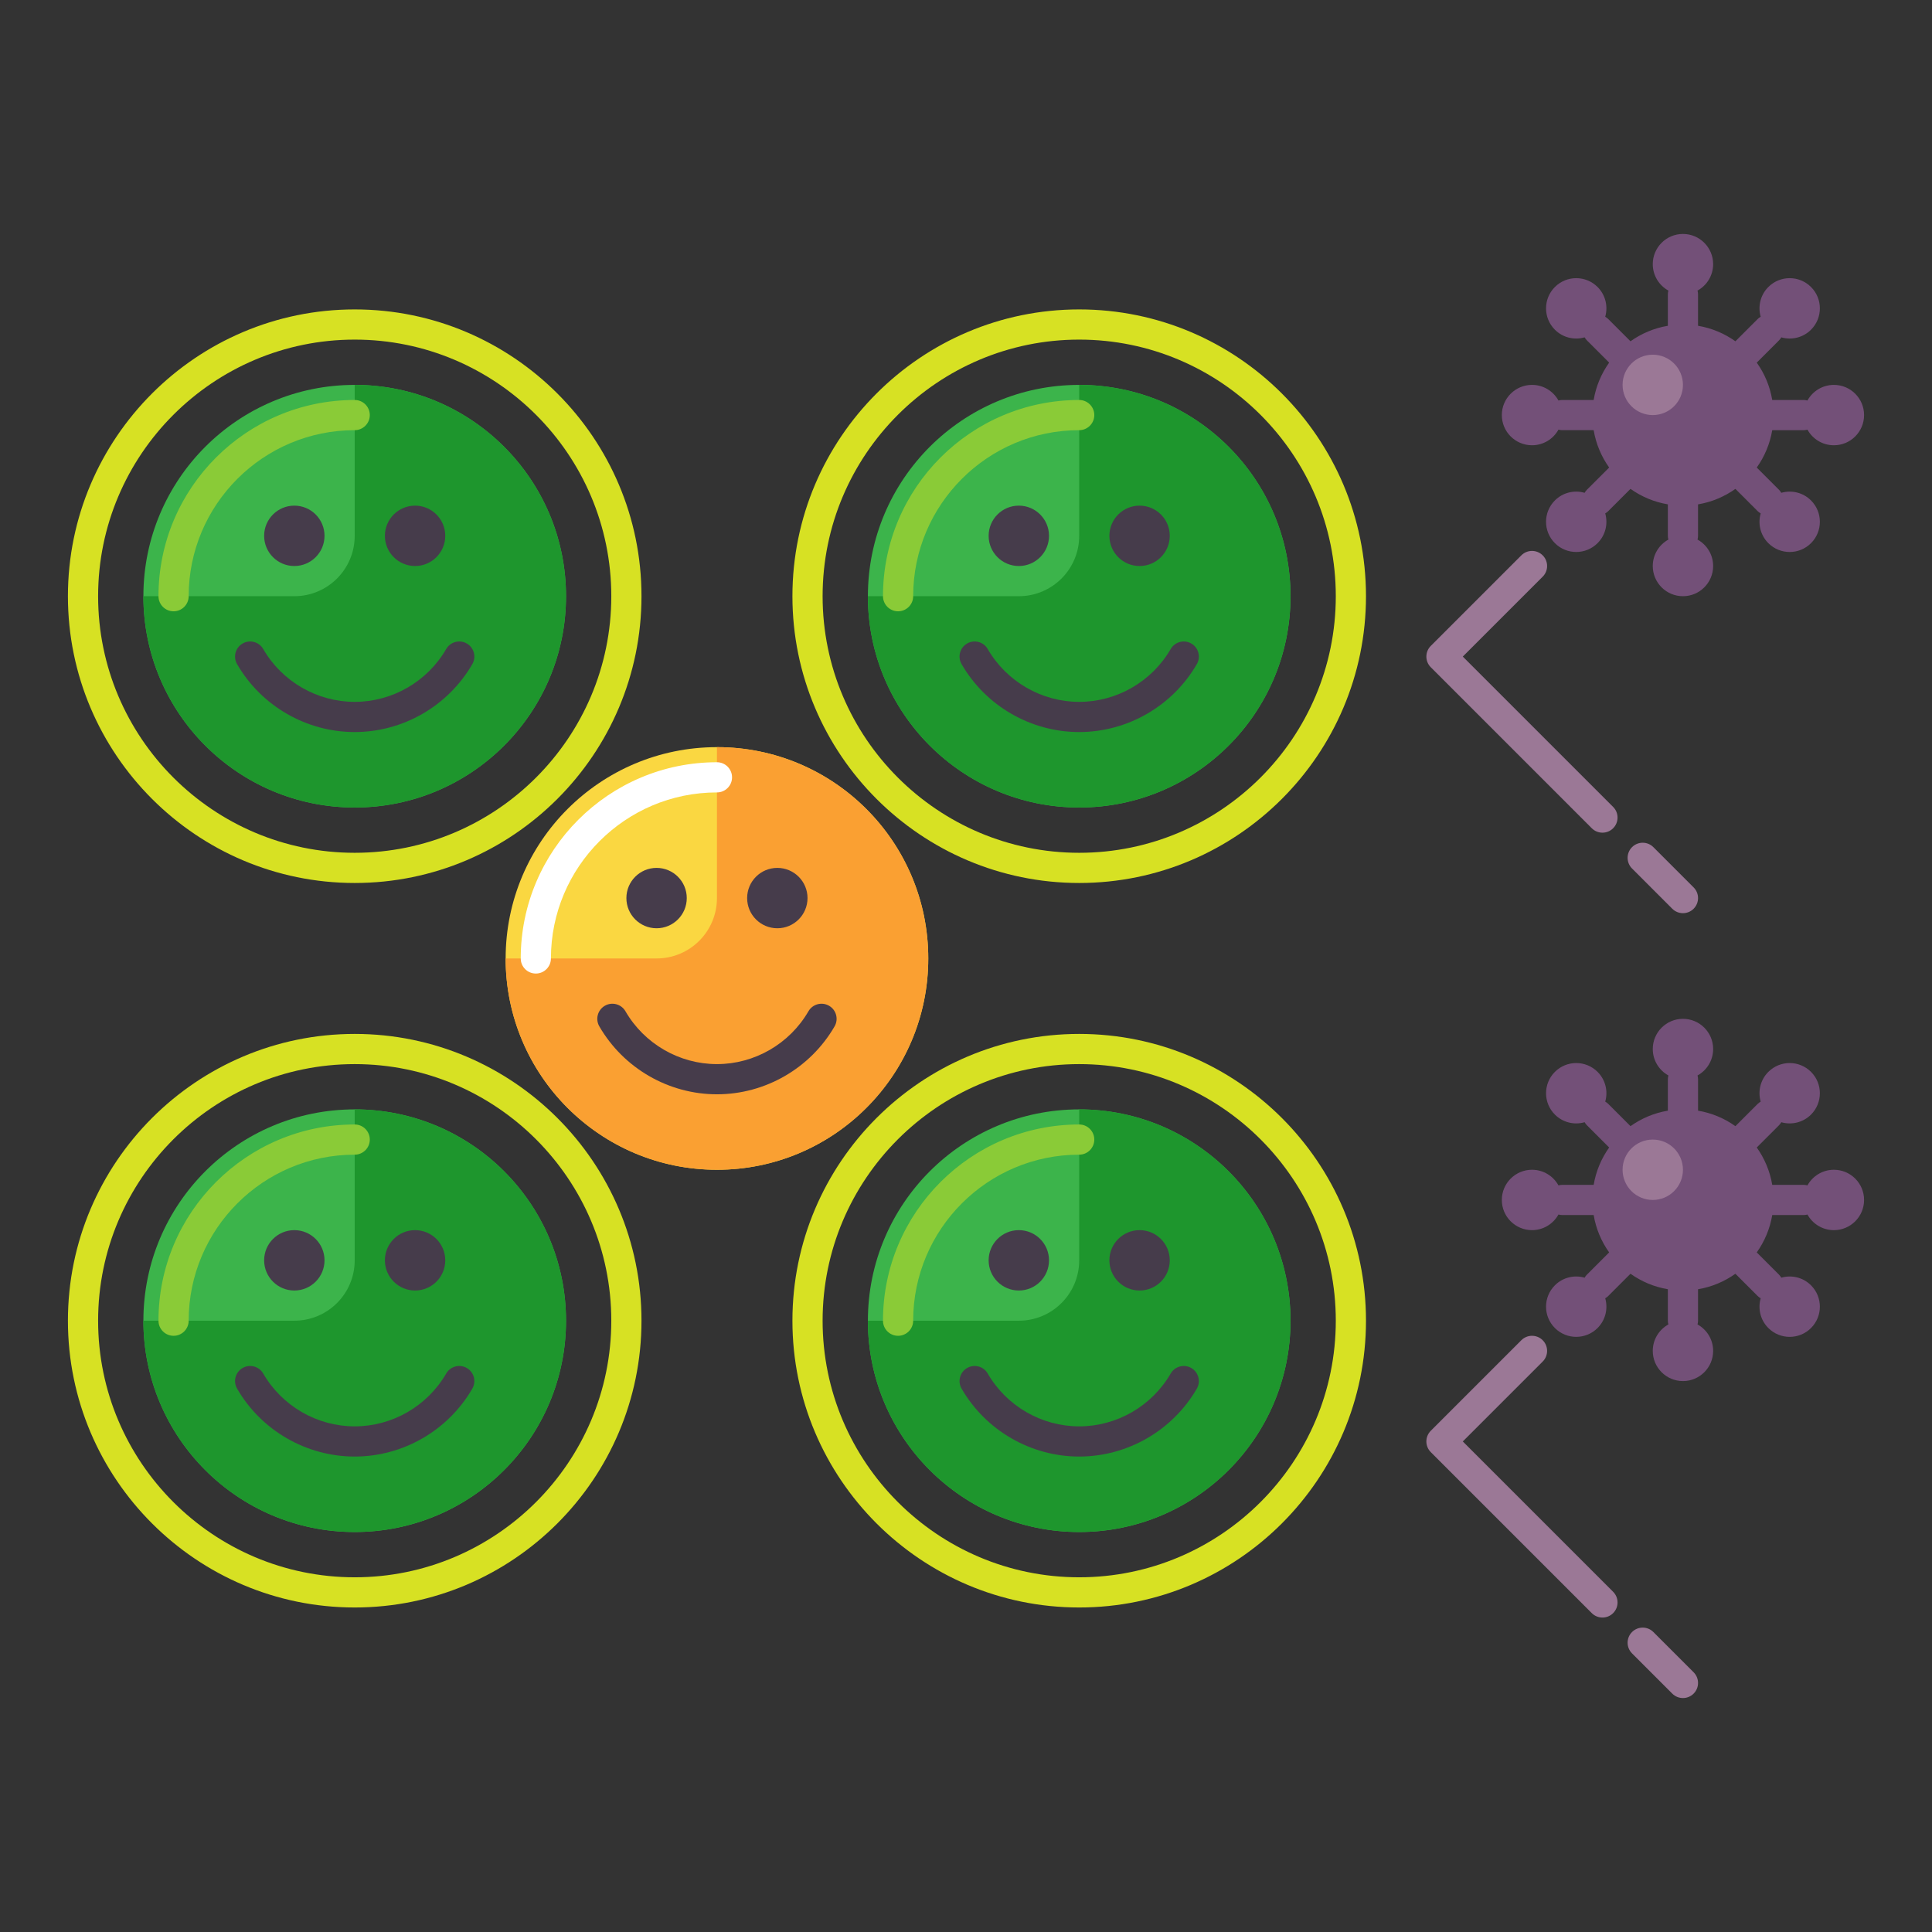 <svg id="Layer_1" enable-background="new 0 0 512 512" height="512" viewBox="0 0 512 512" width="512" xmlns="http://www.w3.org/2000/svg"><rect x="0" y="0" width="512" height="512" fill="#333333" stroke="none"/><g><g><path d="m486 310c-3.018 0-5.643 1.672-7.006 4.14-.32-.082-.649-.14-.994-.14h-8.338c-.612-3.646-2.045-7.01-4.104-9.901l5.898-5.897c.244-.244.437-.518.604-.802 2.708.781 5.747.107 7.881-2.026 3.124-3.125 3.124-8.19 0-11.314s-8.19-3.124-11.314 0c-2.134 2.135-2.808 5.174-2.026 7.883-.284.167-.558.359-.802.604l-5.897 5.897c-2.891-2.059-6.256-3.492-9.901-4.104v-8.34c0-.346-.057-.675-.14-.994 2.467-1.362 4.14-3.988 4.14-7.006 0-4.418-3.582-8-8-8s-8 3.582-8 8c0 3.018 1.672 5.644 4.14 7.006-.082.319-.14.648-.14.994v8.338c-3.646.612-7.01 2.046-9.901 4.104l-5.897-5.897c-.244-.244-.518-.437-.802-.604.781-2.708.107-5.747-2.027-7.882-3.124-3.124-8.189-3.124-11.314 0-3.124 3.124-3.124 8.189 0 11.314 2.134 2.134 5.173 2.808 7.881 2.026.168.284.36.558.604.802l5.898 5.897c-2.059 2.892-3.492 6.256-4.104 9.901h-8.339c-.345 0-.675.058-.994.14-1.363-2.468-3.988-4.14-7.006-4.14-4.418 0-8 3.582-8 8s3.582 8 8 8c3.018 0 5.643-1.672 7.006-4.14.32.082.649.14.994.14h8.338c.612 3.646 2.045 7.01 4.104 9.901l-5.898 5.897c-.244.244-.437.518-.604.802-2.708-.781-5.747-.107-7.881 2.026-3.124 3.125-3.124 8.189 0 11.314 3.124 3.124 8.19 3.124 11.314 0 2.134-2.135 2.808-5.174 2.027-7.882.284-.168.558-.36.802-.604l5.897-5.897c2.891 2.059 6.256 3.492 9.901 4.104v8.34c0 .346.057.675.14.994-2.467 1.362-4.14 3.988-4.14 7.006 0 4.418 3.582 8 8 8s8-3.582 8-8c0-3.018-1.672-5.644-4.14-7.006.082-.319.14-.648.14-.994v-8.338c3.646-.612 7.01-2.046 9.901-4.104l5.897 5.897c.244.244.518.437.802.604-.781 2.708-.107 5.747 2.027 7.882 3.124 3.124 8.189 3.124 11.314 0 3.124-3.125 3.124-8.189 0-11.314-2.134-2.134-5.173-2.808-7.881-2.026-.168-.284-.36-.558-.604-.802l-5.898-5.897c2.059-2.892 3.492-6.256 4.104-9.901h8.338c.345 0 .675-.058.994-.14 1.363 2.468 3.988 4.14 7.006 4.14 4.418 0 8-3.582 8-8s-3.582-8.001-8-8.001z" fill="#735078"/><g><circle cx="438" cy="310" fill="#9b7896" r="8"/></g></g><g><path d="m424.667 428.667c-1.024 0-2.047-.391-2.829-1.172l-42.667-42.667c-1.562-1.562-1.562-4.095 0-5.656l24-24c1.563-1.563 4.095-1.563 5.657 0 1.562 1.562 1.562 4.095 0 5.656l-21.171 21.172 39.838 39.839c1.562 1.562 1.562 4.095 0 5.656-.781.781-1.805 1.172-2.828 1.172z" fill="#9b7896"/></g><g><path d="m446 450c-1.024 0-2.047-.391-2.829-1.172l-10.667-10.667c-1.562-1.562-1.562-4.095 0-5.656 1.562-1.563 4.095-1.562 5.657 0l10.667 10.667c1.562 1.562 1.562 4.095 0 5.656-.781.781-1.805 1.172-2.828 1.172z" fill="#9b7896"/></g><g><path d="m94 234c-41.907 0-76-34.094-76-76s34.093-76 76-76 76 34.094 76 76-34.093 76-76 76zm0-144c-37.495 0-68 30.505-68 68s30.505 68 68 68 68-30.505 68-68-30.505-68-68-68z" fill="#d7e123"/></g><g><path d="m286 234c-41.907 0-76-34.094-76-76s34.093-76 76-76 76 34.094 76 76-34.093 76-76 76zm0-144c-37.495 0-68 30.505-68 68s30.505 68 68 68 68-30.505 68-68-30.505-68-68-68z" fill="#d7e123"/></g><g><circle cx="94" cy="158" fill="#3cb44b" r="56"/></g><g><path d="m94 102v40c0 8.837-7.163 16-16 16h-40c0 30.928 25.072 56 56 56 30.928 0 56-25.072 56-56 0-30.928-25.072-56-56-56z" fill="#1e962d"/></g><g><circle cx="190" cy="254" fill="#fad741" r="56"/></g><g><circle cx="78" cy="142" fill="#463c4b" r="8"/></g><g><circle cx="110" cy="142" fill="#463c4b" r="8"/></g><g><path d="m94 194c-12.803 0-24.747-6.896-31.17-17.996-1.106-1.912-.454-4.359 1.458-5.466s4.359-.454 5.465 1.458c4.999 8.638 14.29 14.004 24.247 14.004s19.248-5.366 24.247-14.004c1.106-1.91 3.552-2.564 5.465-1.458 1.912 1.106 2.565 3.554 1.458 5.466-6.423 11.1-18.367 17.996-31.17 17.996z" fill="#463c4b"/></g><g><path d="m46 162c-2.209 0-4-1.791-4-4 0-28.673 23.327-52 52-52 2.209 0 4 1.791 4 4s-1.791 4-4 4c-24.262 0-44 19.738-44 44 0 2.209-1.791 4-4 4z" fill="#8acb37"/></g><g><circle cx="286" cy="158" fill="#3cb44b" r="56"/></g><g><path d="m286 102v40c0 8.837-7.163 16-16 16h-40c0 30.928 25.072 56 56 56 30.928 0 56-25.072 56-56 0-30.928-25.072-56-56-56z" fill="#1e962d"/></g><g><circle cx="270" cy="142" fill="#463c4b" r="8"/></g><g><circle cx="302" cy="142" fill="#463c4b" r="8"/></g><g><path d="m286 194c-12.803 0-24.747-6.896-31.17-17.996-1.106-1.912-.454-4.359 1.458-5.466 1.913-1.107 4.36-.454 5.465 1.458 4.999 8.638 14.29 14.004 24.247 14.004s19.248-5.366 24.247-14.004c1.106-1.91 3.553-2.564 5.465-1.458s2.565 3.554 1.458 5.466c-6.423 11.1-18.367 17.996-31.17 17.996z" fill="#463c4b"/></g><g><path d="m238 162c-2.209 0-4-1.791-4-4 0-28.673 23.327-52 52-52 2.209 0 4 1.791 4 4s-1.791 4-4 4c-24.262 0-44 19.738-44 44 0 2.209-1.791 4-4 4z" fill="#8acb37"/></g><g><path d="m94 426c-41.907 0-76-34.094-76-76s34.093-76 76-76 76 34.094 76 76-34.093 76-76 76zm0-144c-37.495 0-68 30.505-68 68s30.505 68 68 68 68-30.505 68-68-30.505-68-68-68z" fill="#d7e123"/></g><g><path d="m286 426c-41.907 0-76-34.094-76-76s34.093-76 76-76 76 34.094 76 76-34.093 76-76 76zm0-144c-37.495 0-68 30.505-68 68s30.505 68 68 68 68-30.505 68-68-30.505-68-68-68z" fill="#d7e123"/></g><g><circle cx="94" cy="350" fill="#3cb44b" r="56"/></g><g><path d="m94 294v40c0 8.837-7.163 16-16 16h-40c0 30.928 25.072 56 56 56 30.928 0 56-25.072 56-56 0-30.928-25.072-56-56-56z" fill="#1e962d"/></g><g><circle cx="78" cy="334" fill="#463c4b" r="8"/></g><g><circle cx="110" cy="334" fill="#463c4b" r="8"/></g><g><path d="m94 386c-12.803 0-24.747-6.896-31.17-17.996-1.106-1.912-.454-4.359 1.458-5.466s4.359-.454 5.465 1.458c4.999 8.638 14.29 14.004 24.247 14.004s19.248-5.366 24.247-14.004c1.106-1.91 3.552-2.565 5.465-1.458 1.912 1.106 2.565 3.554 1.458 5.466-6.423 11.1-18.367 17.996-31.17 17.996z" fill="#463c4b"/></g><g><path d="m46 354c-2.209 0-4-1.791-4-4 0-28.673 23.327-52 52-52 2.209 0 4 1.791 4 4s-1.791 4-4 4c-24.262 0-44 19.738-44 44 0 2.209-1.791 4-4 4z" fill="#8acb37"/></g><g><path d="m190 198v40c0 8.837-7.163 16-16 16h-40c0 30.928 25.072 56 56 56 30.928 0 56-25.072 56-56 0-30.928-25.072-56-56-56z" fill="#faa032"/></g><g><circle cx="174" cy="238" fill="#463c4b" r="8"/></g><g><circle cx="206" cy="238" fill="#463c4b" r="8"/></g><g><path d="m190 290c-12.803 0-24.747-6.896-31.17-17.996-1.106-1.912-.454-4.359 1.458-5.466 1.913-1.108 4.359-.453 5.465 1.458 4.999 8.638 14.29 14.004 24.247 14.004s19.248-5.366 24.247-14.004c1.106-1.91 3.553-2.565 5.465-1.458 1.912 1.106 2.565 3.554 1.458 5.466-6.423 11.1-18.367 17.996-31.17 17.996z" fill="#463c4b"/></g><g><path d="m142 258c-2.209 0-4-1.791-4-4 0-28.673 23.327-52 52-52 2.209 0 4 1.791 4 4s-1.791 4-4 4c-24.262 0-44 19.738-44 44 0 2.209-1.791 4-4 4z" fill="#fff"/></g><g><circle cx="286" cy="350" fill="#3cb44b" r="56"/></g><g><path d="m286 294v40c0 8.837-7.163 16-16 16h-40c0 30.928 25.072 56 56 56 30.928 0 56-25.072 56-56 0-30.928-25.072-56-56-56z" fill="#1e962d"/></g><g><circle cx="270" cy="334" fill="#463c4b" r="8"/></g><g><circle cx="302" cy="334" fill="#463c4b" r="8"/></g><g><path d="m286 386c-12.803 0-24.747-6.896-31.17-17.996-1.106-1.912-.454-4.359 1.458-5.466 1.913-1.107 4.36-.454 5.465 1.458 4.999 8.638 14.29 14.004 24.247 14.004s19.248-5.366 24.247-14.004c1.106-1.91 3.553-2.565 5.465-1.458 1.912 1.106 2.565 3.554 1.458 5.466-6.423 11.1-18.367 17.996-31.17 17.996z" fill="#463c4b"/></g><g><path d="m238 354c-2.209 0-4-1.791-4-4 0-28.673 23.327-52 52-52 2.209 0 4 1.791 4 4s-1.791 4-4 4c-24.262 0-44 19.738-44 44 0 2.209-1.791 4-4 4z" fill="#8acb37"/></g><g><path d="m486 102c-3.018 0-5.643 1.672-7.006 4.14-.32-.082-.649-.14-.994-.14h-8.338c-.612-3.646-2.045-7.01-4.104-9.901l5.898-5.897c.244-.244.437-.518.604-.802 2.708.781 5.747.107 7.881-2.026 3.124-3.125 3.124-8.19 0-11.314s-8.19-3.124-11.314 0c-2.134 2.135-2.808 5.174-2.027 7.882-.284.168-.558.36-.802.604l-5.897 5.897c-2.891-2.059-6.256-3.492-9.901-4.104v-8.339c0-.346-.057-.675-.14-.994 2.468-1.362 4.14-3.988 4.14-7.006 0-4.418-3.582-8-8-8s-8 3.582-8 8c0 3.018 1.672 5.644 4.14 7.006-.083.319-.14.648-.14.994v8.338c-3.646.612-7.01 2.046-9.901 4.104l-5.897-5.897c-.244-.244-.518-.437-.802-.604.781-2.708.107-5.747-2.027-7.882-3.124-3.124-8.189-3.124-11.314 0-3.124 3.124-3.124 8.189 0 11.314 2.134 2.134 5.173 2.808 7.881 2.026.168.284.36.558.604.802l5.898 5.897c-2.059 2.892-3.492 6.256-4.104 9.901h-8.338c-.345 0-.675.058-.994.14-1.363-2.468-3.988-4.14-7.006-4.14-4.418 0-8 3.582-8 8s3.582 8 8 8c3.018 0 5.643-1.672 7.006-4.14.32.082.649.14.994.14h8.338c.612 3.646 2.045 7.01 4.104 9.901l-5.898 5.897c-.244.244-.437.518-.604.802-2.708-.781-5.747-.107-7.881 2.026-3.124 3.125-3.124 8.189 0 11.314 3.124 3.124 8.19 3.124 11.314 0 2.134-2.135 2.808-5.174 2.027-7.882.284-.168.558-.36.802-.604l5.897-5.897c2.891 2.059 6.256 3.492 9.901 4.104v8.34c0 .346.057.675.14.994-2.467 1.362-4.14 3.988-4.14 7.006 0 4.418 3.582 8 8 8s8-3.582 8-8c0-3.018-1.672-5.644-4.14-7.006.082-.319.14-.648.14-.994v-8.338c3.646-.612 7.01-2.046 9.901-4.104l5.897 5.897c.244.244.518.437.802.604-.781 2.708-.107 5.747 2.027 7.882 3.124 3.124 8.189 3.124 11.314 0 3.124-3.125 3.124-8.189 0-11.314-2.134-2.134-5.173-2.808-7.881-2.026-.168-.284-.36-.558-.604-.802l-5.898-5.897c2.059-2.892 3.492-6.256 4.104-9.901h8.338c.345 0 .675-.058.994-.14 1.363 2.468 3.988 4.14 7.006 4.14 4.418 0 8-3.582 8-8s-3.582-8.001-8-8.001z" fill="#735078"/><g><circle cx="438" cy="102" fill="#9b7896" r="8"/></g></g><g><path d="m424.667 220.667c-1.024 0-2.047-.391-2.829-1.172l-42.667-42.667c-1.562-1.562-1.562-4.095 0-5.656l24-24c1.563-1.563 4.095-1.563 5.657 0 1.562 1.562 1.562 4.095 0 5.656l-21.171 21.172 39.838 39.839c1.562 1.562 1.562 4.095 0 5.656-.781.781-1.805 1.172-2.828 1.172z" fill="#9b7896"/></g><g><path d="m446 242c-1.024 0-2.047-.391-2.829-1.172l-10.667-10.667c-1.562-1.562-1.562-4.095 0-5.656 1.562-1.563 4.095-1.561 5.657 0l10.667 10.667c1.562 1.562 1.562 4.095 0 5.656-.781.781-1.805 1.172-2.828 1.172z" fill="#9b7896"/></g></g></svg>